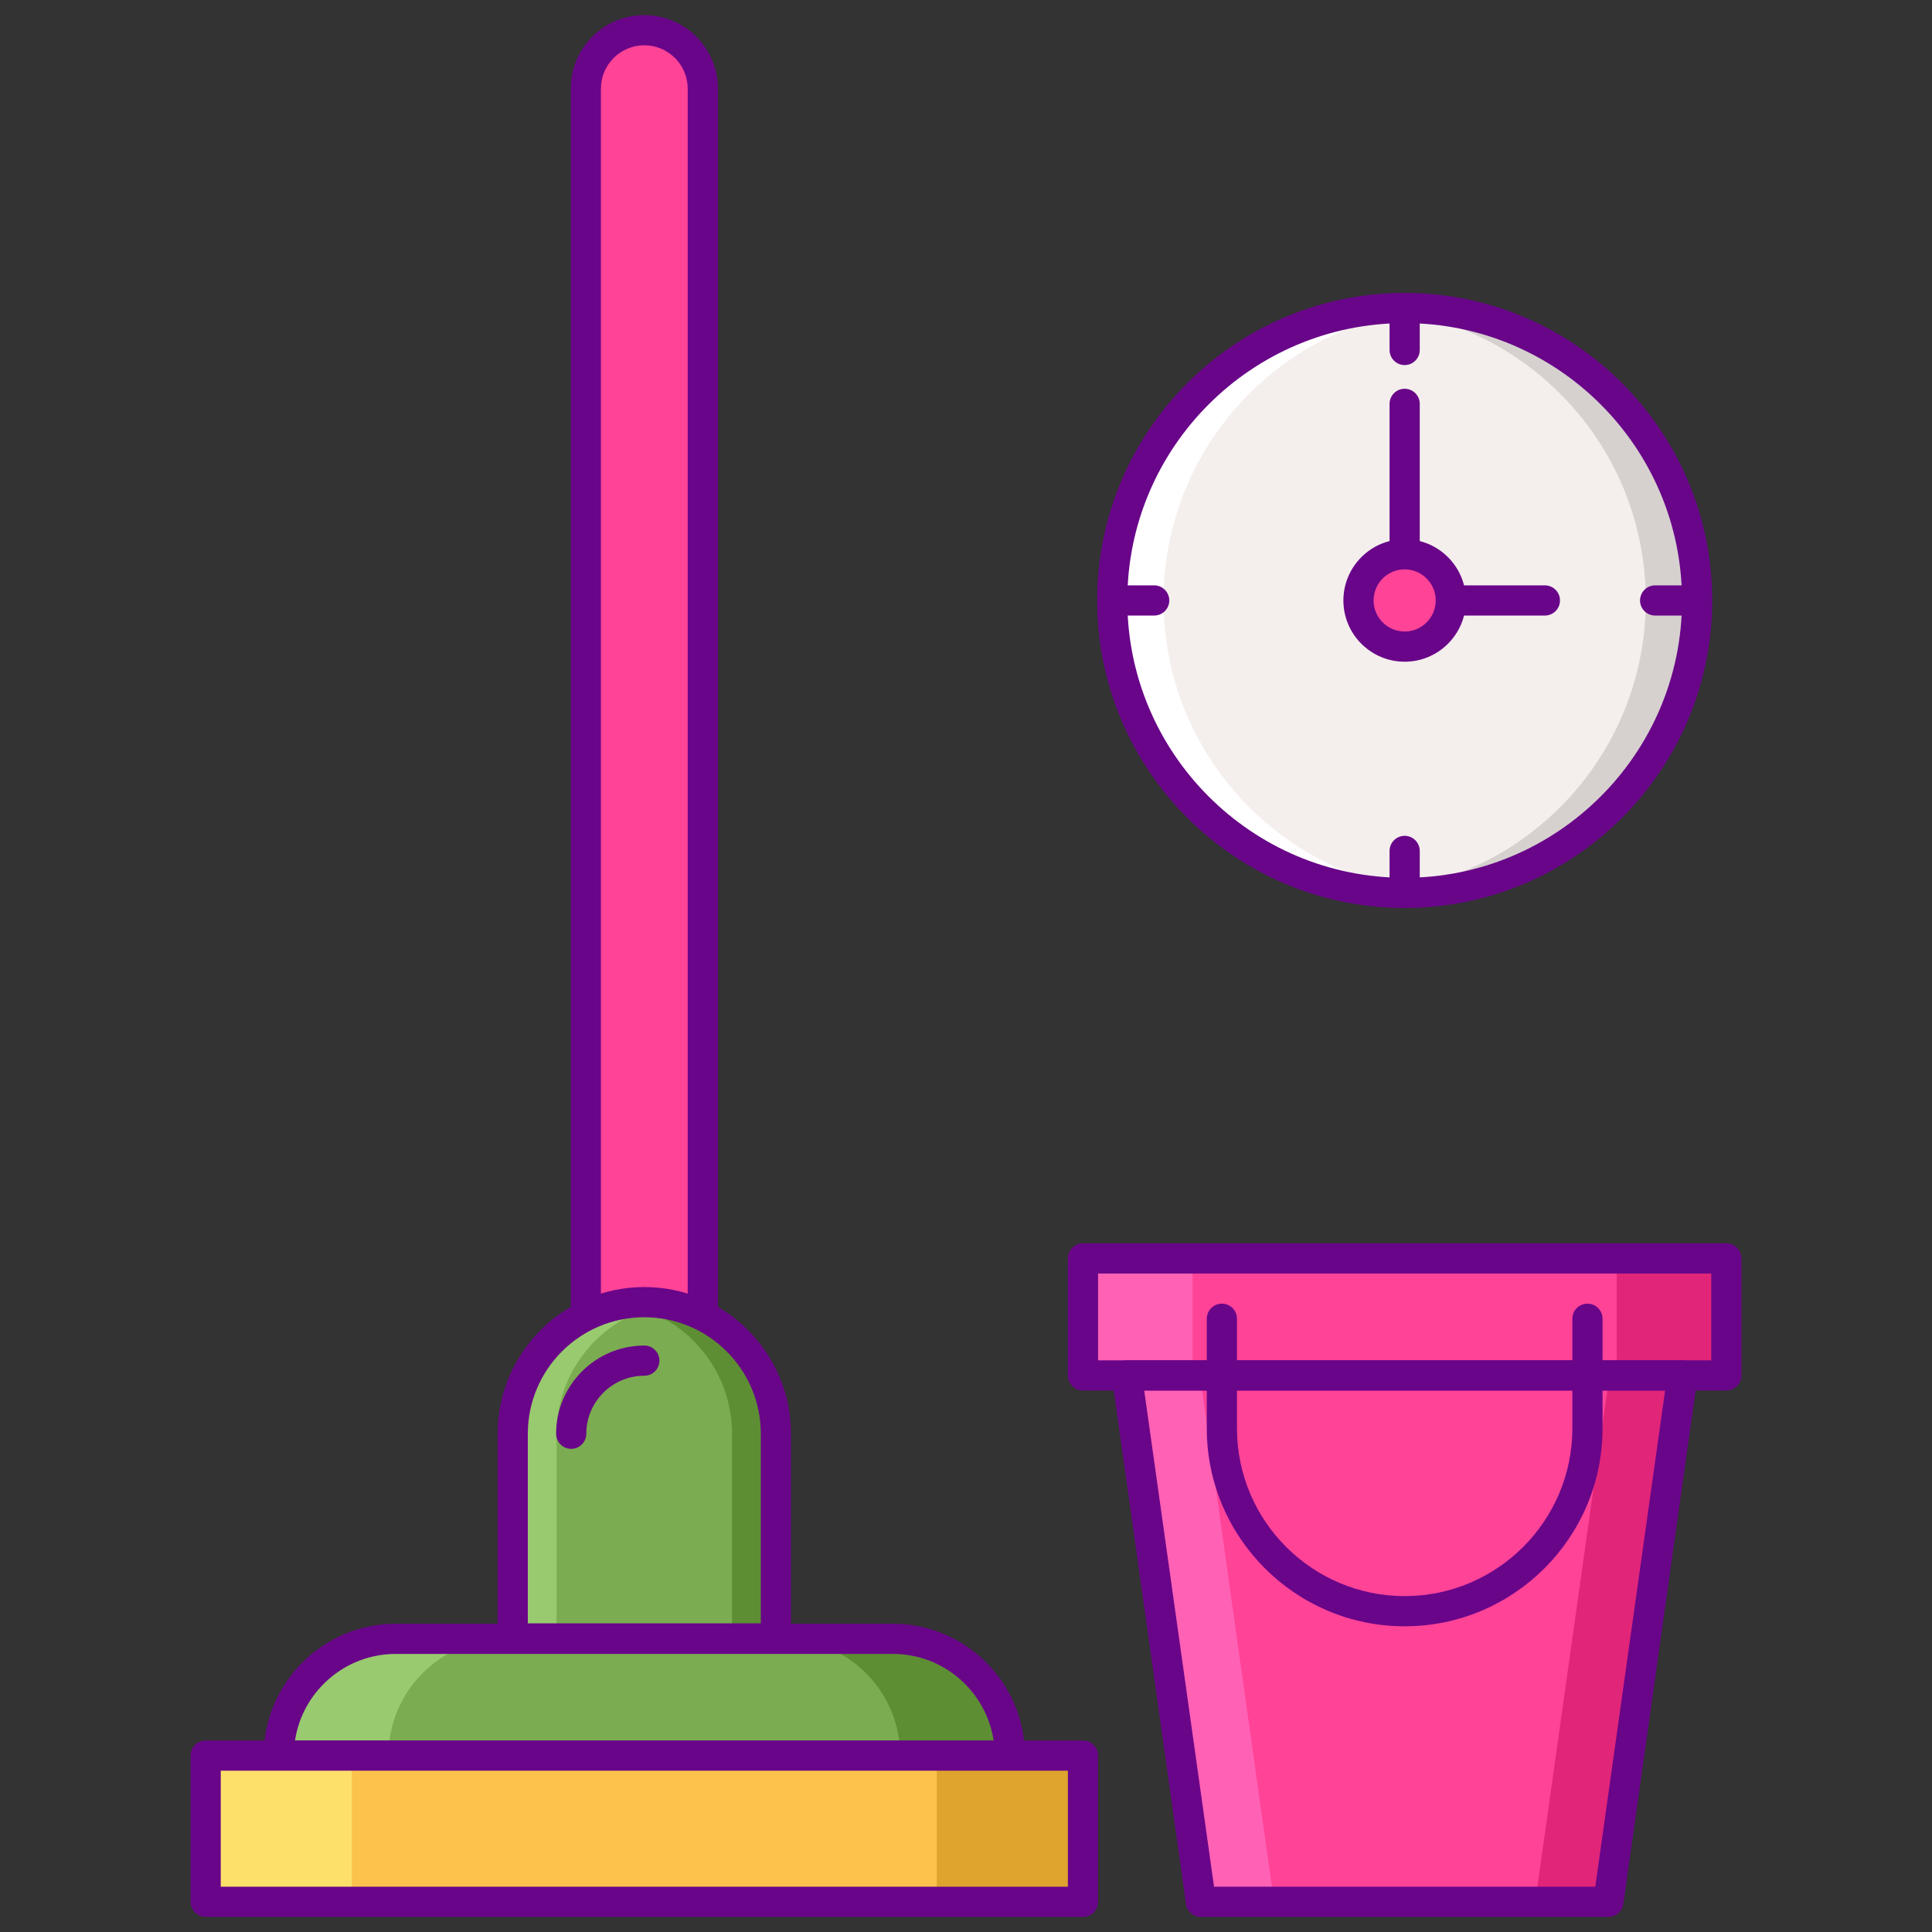 <?xml version="1.0" encoding="UTF-8"?>
<svg xmlns="http://www.w3.org/2000/svg" xmlns:xlink="http://www.w3.org/1999/xlink" version="1.1" id="Layer_1" x="0px" y="0px" viewBox="0 0 256 256" style="enable-background:new 0 0 256 256;" xml:space="preserve">
<rect x="0" y="0" width="256" height="256" fill="#333333" stroke="none"/>
<style type="text/css">
	.st0{fill:#F4EFED;}
	.st1{fill:#D6D1CF;}
	.st2{fill:#FFFFFF;}
	.st3{fill:#690589;}
	.st4{fill:#7BAC51;}
	.st5{fill:#5D8E33;}
	.st6{fill:#99CA6F;}
	.st7{fill:#FCC24C;}
	.st8{fill:#E18152;}
	.st9{fill:#FF9F70;}
	.st10{fill:#FFBD8E;}
	.st11{fill:#FF4397;}
	.st12{fill:#DEA42E;}
	.st13{fill:#FCE06A;}
	.st14{fill:#E12579;}
	.st15{fill:#FF61B5;}
	.st16{fill:#FCA42E;}
</style>
<g>
	<g>
		<rect x="143.5" y="166.75" class="st11" width="85.25" height="15.5"></rect>
	</g>
	<g>
		<polygon class="st11" points="222.938,182.25 149.313,182.25 159.129,252 213.121,252   "></polygon>
	</g>
	<g>
		<polygon class="st14" points="213.25,182.25 203.433,252 213.121,252 222.938,182.25   "></polygon>
	</g>
	<g>
		<polygon class="st15" points="159,182.25 168.817,252 159.129,252 149.313,182.25   "></polygon>
	</g>
	<g>
		<path class="st4" d="M36.937,232.654h96.875l0,0c0-8.56-6.939-15.5-15.5-15.5H52.437    C43.877,217.154,36.937,224.094,36.937,232.654L36.937,232.654z"></path>
	</g>
	<g>
		<path class="st5" d="M118.313,217.154h-14.531c8.56,0,15.5,6.94,15.5,15.5h14.531    C133.813,224.094,126.873,217.154,118.313,217.154z"></path>
	</g>
	<g>
		<path class="st6" d="M52.437,217.154h14.531c-8.56,0-15.5,6.94-15.5,15.5H36.937C36.937,224.094,43.877,217.154,52.437,217.154z"></path>
	</g>
	<g>
		<rect x="214.219" y="166.75" class="st14" width="14.531" height="15.5"></rect>
	</g>
	<g>
		<rect x="143.5" y="166.75" class="st15" width="14.531" height="15.5"></rect>
	</g>
	<g>
		<path class="st11" d="M85.375,4L85.375,4c4.28,0,7.75,3.47,7.75,7.75v184.526h-15.5V11.75C77.625,7.47,81.095,4,85.375,4z"></path>
	</g>
	<g>
		<path class="st3" d="M93.125,198.276h-15.5c-1.105,0-2-0.895-2-2V11.75c0-5.376,4.374-9.75,9.75-9.75s9.75,4.374,9.75,9.75    v184.526C95.125,197.38,94.229,198.276,93.125,198.276z M79.625,194.276h11.5V11.75c0-3.17-2.579-5.75-5.75-5.75    c-3.171,0-5.75,2.58-5.75,5.75V194.276z"></path>
	</g>
	<g>
		<path class="st3" d="M133.813,234.654H36.937c-1.104,0-2-0.895-2-2c0-9.649,7.851-17.5,17.5-17.5h65.875    c9.649,0,17.5,7.851,17.5,17.5C135.813,233.759,134.917,234.654,133.813,234.654z M39.085,230.654h92.58    c-0.97-6.499-6.588-11.5-13.352-11.5H52.437C45.673,219.154,40.055,224.155,39.085,230.654z"></path>
	</g>
	<g>
		<path class="st3" d="M213.121,254h-53.992c-0.997,0-1.842-0.734-1.98-1.721l-9.816-69.75c-0.081-0.574,0.091-1.154,0.471-1.591    c0.38-0.437,0.931-0.688,1.51-0.688h73.625c0.579,0,1.13,0.251,1.51,0.688c0.38,0.437,0.552,1.017,0.471,1.591l-9.816,69.75    C214.963,253.266,214.118,254,213.121,254z M160.867,250h50.516l9.254-65.75h-69.023L160.867,250z"></path>
	</g>
	<g>
		<path class="st3" d="M228.75,184.25H143.5c-1.105,0-2-0.895-2-2v-15.5c0-1.105,0.895-2,2-2h85.25c1.105,0,2,0.895,2,2v15.5    C230.75,183.355,229.855,184.25,228.75,184.25z M145.5,180.25h81.25v-11.5H145.5V180.25z"></path>
	</g>
	<g>
		<path class="st3" d="M186.125,215.492c-14.457,0-26.219-11.762-26.219-26.219v-14.531c0-1.105,0.896-2,2-2c1.104,0,2,0.895,2,2    v14.531c0,12.251,9.968,22.219,22.219,22.219s22.219-9.967,22.219-22.219v-14.531c0-1.105,0.896-2,2-2c1.104,0,2,0.895,2,2v14.531    C212.344,203.73,200.582,215.492,186.125,215.492z"></path>
	</g>
	<g>
		<path class="st4" d="M85.375,172.542L85.375,172.542c9.63,0,17.437,7.807,17.437,17.437v27.125H67.937v-27.125    C67.937,180.348,75.744,172.542,85.375,172.542z"></path>
	</g>
	<g>
		<path class="st5" d="M85.375,172.542c-0.993,0-1.959,0.102-2.906,0.261C90.713,174.189,97,181.341,97,189.979v27.125h5.812    v-27.125C102.812,180.348,95.005,172.542,85.375,172.542z"></path>
	</g>
	<g>
		<path class="st6" d="M85.375,172.542c0.992,0,1.959,0.102,2.906,0.261c-8.244,1.386-14.531,8.538-14.531,17.176v27.125h-5.813    v-27.125C67.937,180.348,75.744,172.542,85.375,172.542z"></path>
	</g>
	<g>
		<path class="st3" d="M102.812,219.104H67.937c-1.104,0-2-0.896-2-2v-27.125c0-10.718,8.72-19.438,19.438-19.438    c10.718,0,19.437,8.72,19.437,19.438v27.125C104.812,218.208,103.917,219.104,102.812,219.104z M69.937,215.104h30.875v-25.125    c0-8.512-6.925-15.438-15.437-15.438c-8.513,0-15.438,6.925-15.438,15.438V215.104z"></path>
	</g>
	<g>
		<path class="st3" d="M75.687,191.979c-1.104,0-2-0.896-2-2c0-6.444,5.243-11.688,11.688-11.688c1.104,0,2,0.895,2,2    c0,1.104-0.896,2-2,2c-4.239,0-7.688,3.449-7.688,7.688C77.687,191.083,76.792,191.979,75.687,191.979z"></path>
	</g>
	<g>
		<rect x="27.25" y="232.625" class="st7" width="116.25" height="19.375"></rect>
	</g>
	<g>
		<rect x="124.125" y="232.625" class="st12" width="19.375" height="19.375"></rect>
	</g>
	<g>
		<rect x="27.25" y="232.625" class="st13" width="19.375" height="19.375"></rect>
	</g>
	<g>
		<path class="st3" d="M143.5,254H27.25c-1.105,0-2-0.895-2-2v-19.375c0-1.105,0.895-2,2-2H143.5c1.105,0,2,0.895,2,2V252    C145.5,253.105,144.605,254,143.5,254z M29.25,250H141.5v-15.375H29.25V250z"></path>
	</g>
	<g>
		<circle class="st0" cx="186.125" cy="79.563" r="38.75"></circle>
	</g>
	<g>
		<path class="st1" d="M186.125,40.813c-1.146,0-2.278,0.06-3.399,0.157c19.808,1.723,35.351,18.338,35.351,38.593    c0,20.255-15.543,36.87-35.351,38.593c1.121,0.098,2.253,0.157,3.399,0.157c21.401,0,38.75-17.349,38.75-38.75    S207.526,40.813,186.125,40.813z"></path>
	</g>
	<g>
		<path class="st2" d="M186.125,40.813c1.146,0,2.278,0.06,3.399,0.157c-19.808,1.723-35.351,18.338-35.351,38.593    c0,20.255,15.543,36.87,35.351,38.593c-1.121,0.098-2.253,0.157-3.399,0.157c-21.401,0-38.75-17.349-38.75-38.75    S164.724,40.813,186.125,40.813z"></path>
	</g>
	<g>
		<path class="st3" d="M186.125,120.313c-22.47,0-40.75-18.28-40.75-40.75s18.28-40.75,40.75-40.75s40.75,18.28,40.75,40.75    S208.595,120.313,186.125,120.313z M186.125,42.813c-20.264,0-36.75,16.486-36.75,36.75s16.486,36.75,36.75,36.75    s36.75-16.486,36.75-36.75S206.389,42.813,186.125,42.813z"></path>
	</g>
	<g>
		<path class="st3" d="M186.125,48.374c-1.105,0-2-0.896-2-2v-4.882c0-1.104,0.895-2,2-2s2,0.896,2,2v4.882    C188.125,47.479,187.23,48.374,186.125,48.374z"></path>
	</g>
	<g>
		<path class="st3" d="M186.125,119.633c-1.105,0-2-0.896-2-2v-4.882c0-1.104,0.895-2,2-2s2,0.896,2,2v4.882    C188.125,118.737,187.23,119.633,186.125,119.633z"></path>
	</g>
	<g>
		<path class="st3" d="M224.195,81.563h-4.882c-1.105,0-2-0.896-2-2s0.895-2,2-2h4.882c1.105,0,2,0.896,2,2    S225.3,81.563,224.195,81.563z"></path>
	</g>
	<g>
		<path class="st3" d="M152.936,81.563h-4.882c-1.105,0-2-0.896-2-2s0.895-2,2-2h4.882c1.105,0,2,0.896,2,2    S154.041,81.563,152.936,81.563z"></path>
	</g>
	<g>
		<path class="st3" d="M204.707,81.563h-18.582c-1.105,0-2-0.896-2-2v-26.05c0-1.104,0.895-2,2-2s2,0.896,2,2v24.05h16.582    c1.104,0,2,0.896,2,2S205.811,81.563,204.707,81.563z"></path>
	</g>
	<g>
		<circle class="st11" cx="186.125" cy="79.563" r="6.118"></circle>
	</g>
	<g>
		<path class="st3" d="M186.125,87.681c-4.477,0-8.118-3.642-8.118-8.118s3.642-8.118,8.118-8.118s8.118,3.642,8.118,8.118    S190.602,87.681,186.125,87.681z M186.125,75.444c-2.27,0-4.118,1.847-4.118,4.118s1.848,4.118,4.118,4.118    s4.118-1.847,4.118-4.118S188.395,75.444,186.125,75.444z"></path>
	</g>
</g>
</svg>
